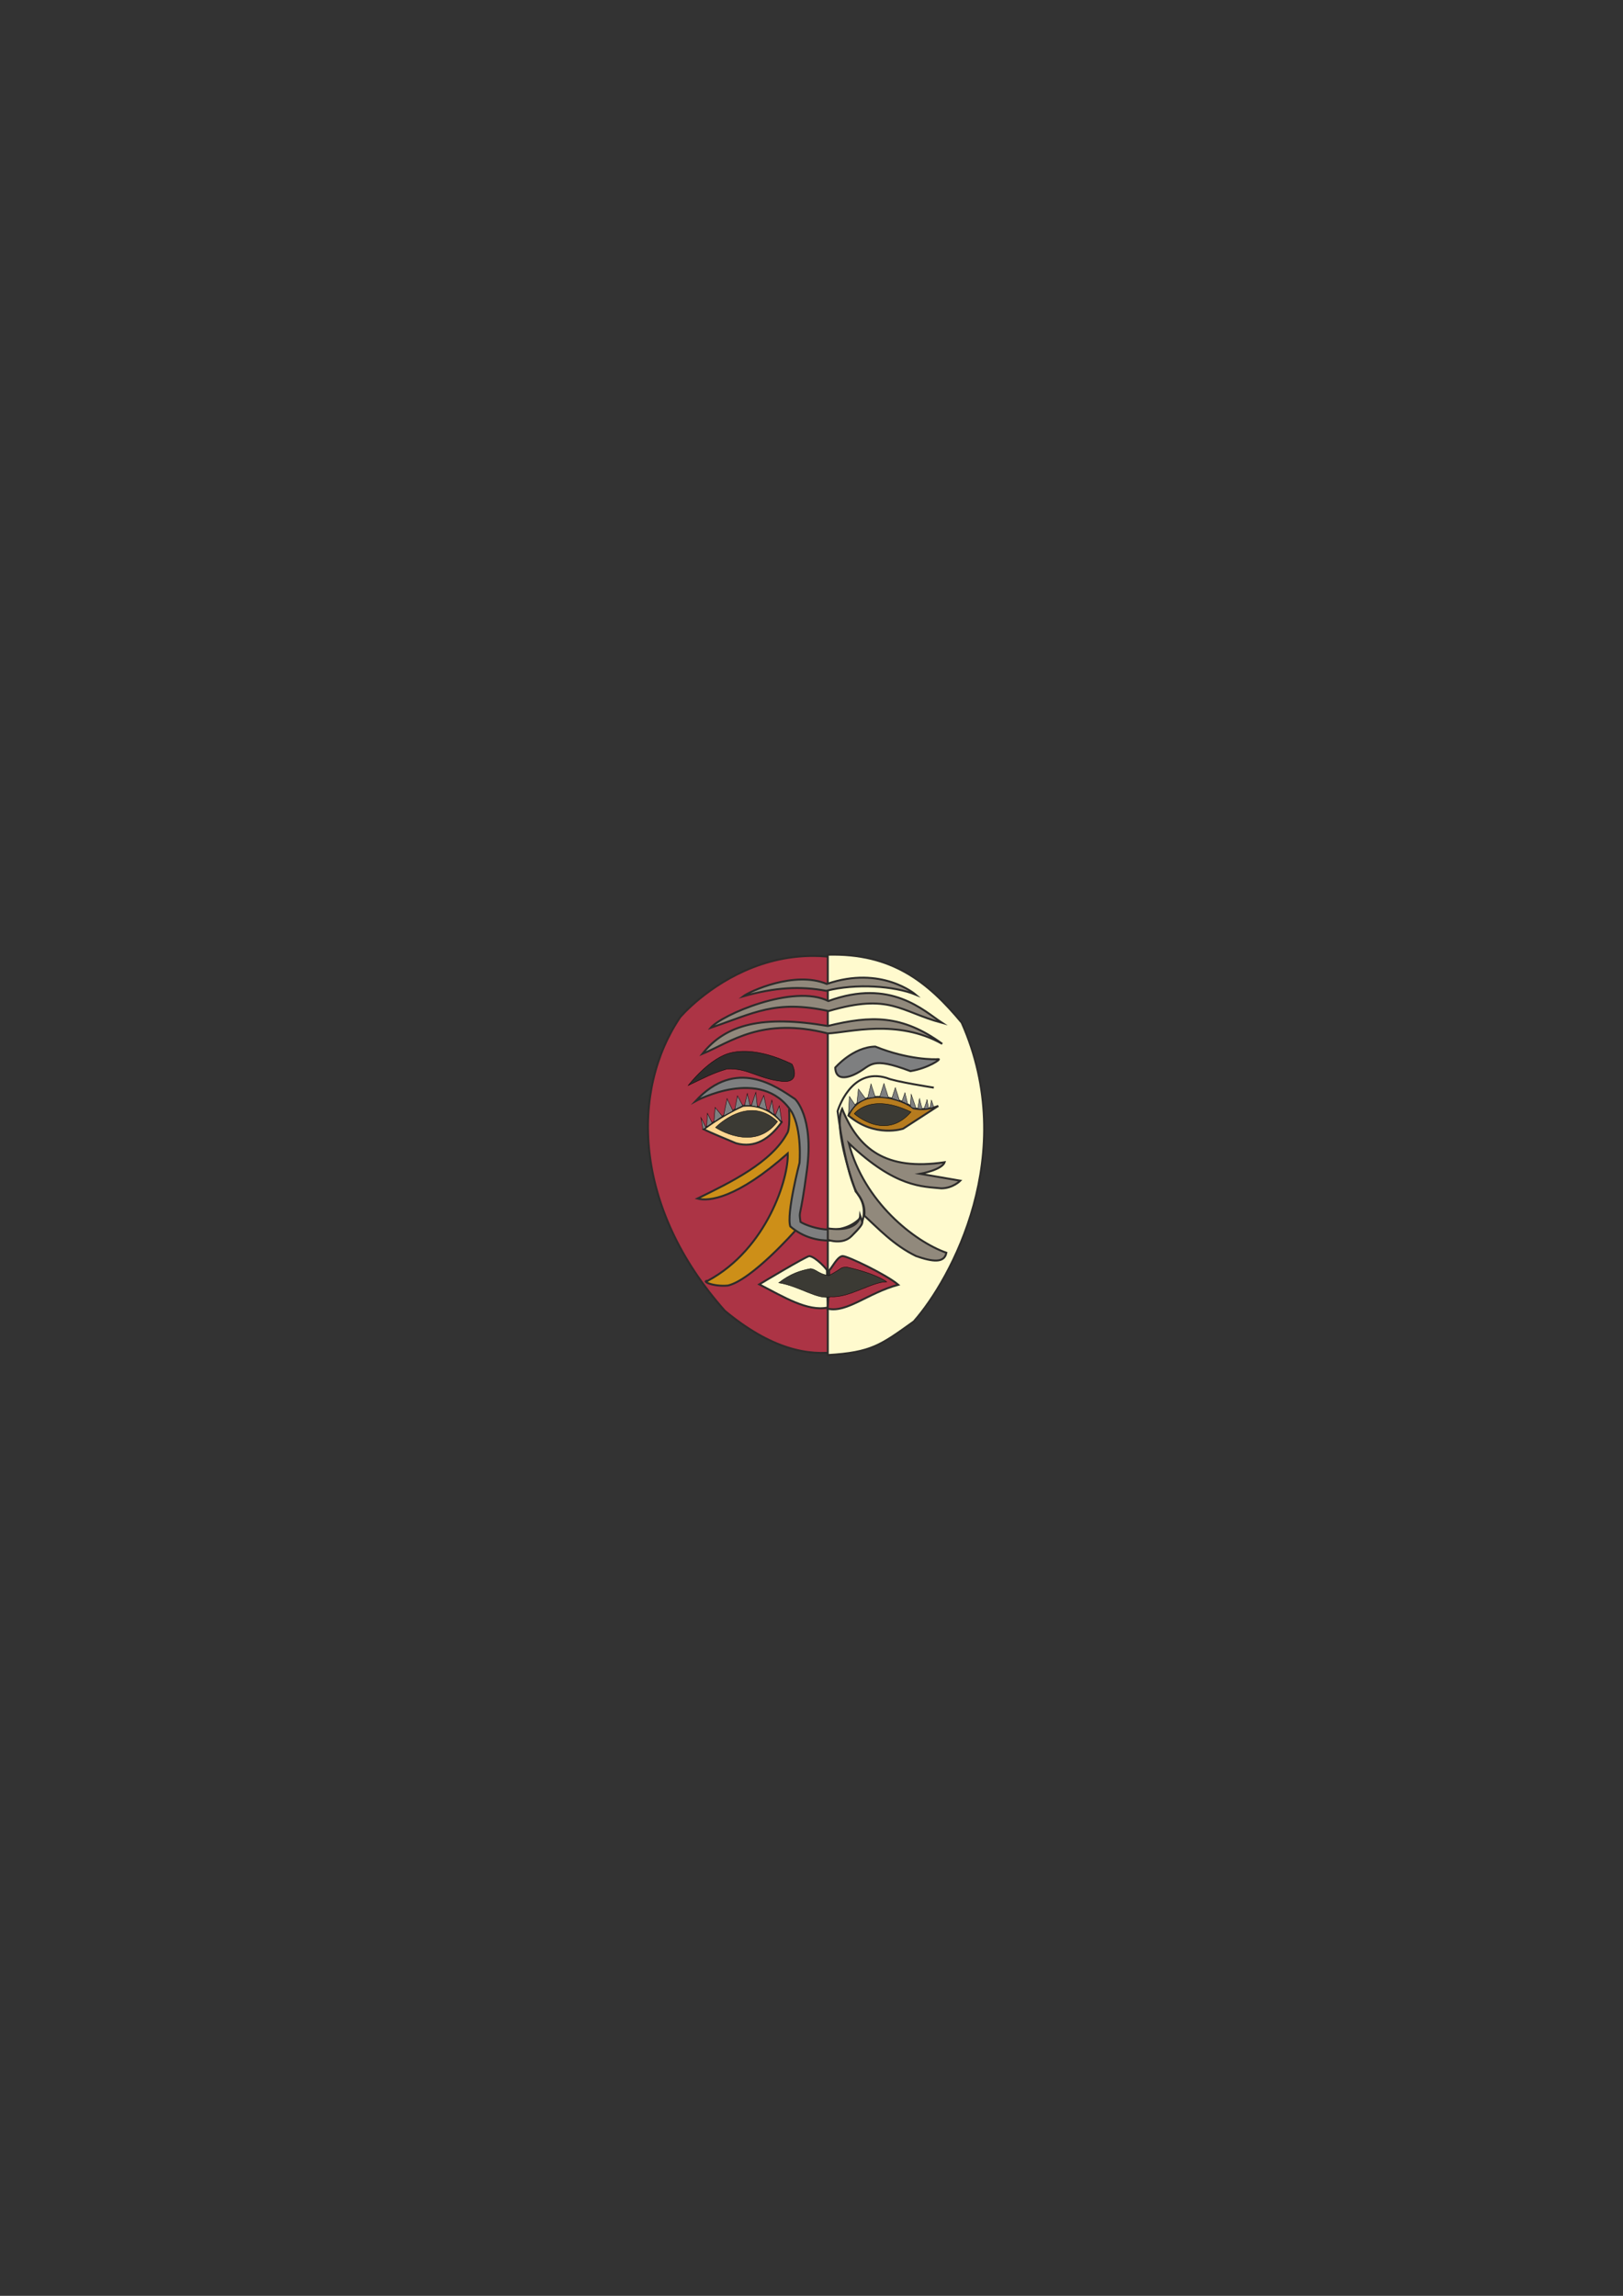 <?xml version="1.0" encoding="utf-8"?>
<!-- Created by UniConvertor 2.0rc4 (https://sk1project.net/) -->
<svg xmlns="http://www.w3.org/2000/svg" height="841.89pt" viewBox="0 0 595.276 841.89" width="595.276pt" version="1.1" xmlns:xlink="http://www.w3.org/1999/xlink" id="23ee691e-f613-11ea-9e05-dcc15c148e23">

<rect x="0" y="0" width="595.276" height="841.89" fill="#333333" stroke="none"/>

<g>
</g>
<g>
	<path style="stroke:#2d2c2b;stroke-width:0.72;stroke-miterlimit:10.433;fill:#ac3445;" d="M 249.542,372.921 C 256.238,365.361 297.062,326.337 350.054,373.353 365.39,394.809 364.31,440.457 335.438,483.729 320.03,491.577 299.726,508.713 265.886,480.705 232.046,442.617 231.326,399.705 249.542,372.921 L 249.542,372.921 Z" />
	<path style="stroke:#2d2c2b;stroke-width:0.72;stroke-miterlimit:10.433;fill:#ffface;" d="M 303.614,350.097 L 303.614,496.905 C 319.67,495.969 323.054,493.233 335.15,484.593 348.902,469.041 374.03,423.033 352.718,375.009 340.406,360.177 327.23,349.449 303.614,350.097 L 303.614,350.097 Z" />
	<path style="stroke:#2d2c2b;stroke-width:0.72;stroke-miterlimit:10.433;fill:#91897c;" d="M 272.582,365.361 C 274.814,363.633 291.374,355.857 303.254,360.825 323.27,353.913 335.798,364.713 335.798,364.713 328.022,361.545 313.838,360.537 303.038,363.345 293.606,361.545 284.318,362.049 272.582,365.361 L 272.582,365.361 Z" />
	<path style="stroke:#2d2c2b;stroke-width:0.72;stroke-miterlimit:10.433;fill:#91897c;" d="M 260.702,376.881 C 264.59,372.201 291.086,360.681 303.83,367.089 326.726,358.665 338.822,370.689 345.518,375.081 330.038,370.905 326.438,364.137 303.902,370.761 284.39,366.513 276.47,371.553 260.702,376.881 L 260.702,376.881 Z" />
	<path style="stroke:#2d2c2b;stroke-width:0.72;stroke-miterlimit:10.433;fill:#91897c;" d="M 257.606,386.457 C 266.246,375.513 279.71,372.201 303.614,376.233 319.454,372.345 330.902,372.057 345.59,382.785 329.03,373.497 311.534,378.609 303.614,378.969 279.35,372.777 267.974,382.209 257.606,386.457 L 257.606,386.457 Z" />
	<path style="stroke:#2d2c2b;stroke-width:0.72;stroke-miterlimit:10.433;fill:#7e7f80;" d="M 306.35,391.497 C 306.35,391.497 312.83,383.937 321.038,383.793 333.206,388.689 342.854,388.545 344.15,388.401 345.446,388.257 340.478,391.713 333.926,392.793 319.454,387.321 319.742,390.633 314.486,393.441 314.486,393.441 306.566,398.121 306.35,391.497 L 306.35,391.497 Z" />
	<path style="stroke:#000000;stroke-width:0.144;stroke-miterlimit:10.433;fill:#2d2c2b;" d="M 252.422,398.049 C 252.422,398.049 260.414,387.537 268.55,385.953 278.846,383.793 290.438,390.345 290.438,390.129 290.438,389.913 294.326,397.401 286.694,396.537 277.91,395.529 274.31,391.641 266.678,392.001 261.134,393.657 258.83,395.025 252.422,398.049 L 252.422,398.049 Z" />
	<path style="stroke:#2d2c2b;stroke-width:0.72;stroke-miterlimit:10.433;fill:#b67b1e;" d="M 311.174,409.065 C 316.214,397.617 331.694,403.377 335.006,406.401 339.902,407.481 344.15,405.537 344.15,405.537 L 331.262,413.889 C 331.262,413.889 320.966,417.417 311.174,409.065 L 311.174,409.065 Z" />
	<path style="stroke:#000000;stroke-width:0.144;stroke-miterlimit:10.433;fill:#3b3a34;" d="M 313.334,408.417 C 313.334,408.417 319.094,400.497 334.142,407.769 324.71,418.713 313.334,408.417 313.334,408.417 L 313.334,408.417 Z" />
	<path style="stroke:#2d2c2b;stroke-width:0.72;stroke-miterlimit:10.433;fill:#fed691;" d="M 286.694,411.513 C 286.694,411.513 281.582,404.529 272.51,405.537 264.302,409.209 258.11,414.105 258.11,414.105 260.63,415.401 266.894,417.921 269.918,419.217 276.974,421.233 282.374,417.489 286.694,411.513 L 286.694,411.513 Z" />
	<path style="stroke:#000000;stroke-width:0.144;stroke-miterlimit:10.433;fill:#3b3a34;" d="M 262.43,413.457 C 262.43,413.457 274.454,401.001 285.182,411.297 276.47,422.889 262.43,413.457 262.43,413.457 L 262.43,413.457 Z" />
	<g>
		<path style="stroke:#000000;stroke-width:0.144;stroke-miterlimit:10.433;fill:#7e7f80;" d="M 284.39,408.993 L 285.83,405.537 286.766,411.441 284.39,408.993 Z" />
		<path style="stroke:#000000;stroke-width:0.144;stroke-miterlimit:10.433;fill:#7e7f80;" d="M 283.958,408.777 L 283.094,403.449 282.086,407.337 283.958,408.777 Z" />
		<path style="stroke:#000000;stroke-width:0.144;stroke-miterlimit:10.433;fill:#7e7f80;" d="M 281.294,407.121 L 280.142,401.721 278.342,405.897 281.294,407.121 Z" />
		<path style="stroke:#000000;stroke-width:0.144;stroke-miterlimit:10.433;fill:#7e7f80;" d="M 277.766,405.897 L 277.19,400.569 275.606,405.465 277.766,405.897 Z" />
		<path style="stroke:#000000;stroke-width:0.144;stroke-miterlimit:10.433;fill:#7e7f80;" d="M 275.102,405.393 L 274.094,401.001 273.086,405.393 275.102,405.393 Z" />
		<path style="stroke:#000000;stroke-width:0.144;stroke-miterlimit:10.433;fill:#7e7f80;" d="M 272.438,405.465 L 270.494,401.865 269.486,406.905 272.438,405.465 Z" />
		<path style="stroke:#000000;stroke-width:0.144;stroke-miterlimit:10.433;fill:#7e7f80;" d="M 268.838,407.409 L 266.678,402.873 265.382,409.209 268.838,407.409 Z" />
		<path style="stroke:#000000;stroke-width:0.144;stroke-miterlimit:10.433;fill:#7e7f80;" d="M 261.854,411.441 L 262.286,406.113 264.95,409.353 261.854,411.441 Z" />
		<path style="stroke:#000000;stroke-width:0.144;stroke-miterlimit:10.433;fill:#7e7f80;" d="M 261.206,411.801 L 259.478,408.273 259.19,413.169 261.206,411.801 Z" />
		<path style="stroke:#000000;stroke-width:0.144;stroke-miterlimit:10.433;fill:#7e7f80;" d="M 257.102,409.857 L 258.902,413.457 257.822,414.177 257.102,409.857 Z" />
	</g>
	<g>
		<path style="stroke:#000000;stroke-width:0.144;stroke-miterlimit:10.433;fill:#7e7f80;" d="M 311.174,408.705 L 311.534,402.081 313.694,405.249 C 313.694,405.249 311.174,408.417 311.174,408.705 L 311.174,408.705 Z" />
		<path style="stroke:#000000;stroke-width:0.144;stroke-miterlimit:10.433;fill:#7e7f80;" d="M 314.27,404.673 L 314.846,399.345 317.51,402.945 C 317.51,402.945 314.27,404.529 314.27,404.673 L 314.27,404.673 Z" />
		<path style="stroke:#000000;stroke-width:0.144;stroke-miterlimit:10.433;fill:#7e7f80;" d="M 318.23,402.729 L 319.454,397.473 321.038,402.297 318.23,402.729 Z" />
		<path style="stroke:#000000;stroke-width:0.144;stroke-miterlimit:10.433;fill:#7e7f80;" d="M 322.622,402.297 L 324.206,397.329 325.862,402.513 322.622,402.297 Z" />
		<path style="stroke:#000000;stroke-width:0.144;stroke-miterlimit:10.433;fill:#7e7f80;" d="M 327.086,402.801 L 328.382,398.841 329.966,403.737 C 329.966,403.737 327.374,402.801 327.086,402.801 L 327.086,402.801 Z" />
		<path style="stroke:#000000;stroke-width:0.144;stroke-miterlimit:10.433;fill:#7e7f80;" d="M 330.758,404.025 L 331.91,400.713 332.99,405.177 C 332.99,405.177 331.838,404.097 330.758,404.025 L 330.758,404.025 Z" />
		<path style="stroke:#000000;stroke-width:0.144;stroke-miterlimit:10.433;fill:#7e7f80;" d="M 333.854,405.393 L 334.214,401.289 336.014,406.473 C 336.014,406.473 334.07,406.473 333.854,405.393 L 333.854,405.393 Z" />
		<path style="stroke:#000000;stroke-width:0.144;stroke-miterlimit:10.433;fill:#7e7f80;" d="M 336.59,406.617 L 337.238,402.873 338.246,406.761 336.59,406.617 Z" />
		<path style="stroke:#000000;stroke-width:0.144;stroke-miterlimit:10.433;fill:#7e7f80;" d="M 338.894,406.617 C 338.894,406.617 339.974,403.809 339.974,403.233 339.974,402.657 340.55,406.473 340.55,406.473 L 338.894,406.617 Z" />
		<path style="stroke:#000000;stroke-width:0.144;stroke-miterlimit:10.433;fill:#7e7f80;" d="M 341.054,406.401 L 341.63,403.449 342.494,405.969 341.054,406.401 Z" />
	</g>
	<path style="stroke:#2d2c2b;stroke-width:0.72;stroke-miterlimit:10.433;fill:#cd8f18;" d="M 289.43,407.121 C 289.43,407.121 289.862,414.177 288.638,415.689 282.878,426.273 268.19,433.473 255.806,439.521 259.982,440.673 270.35,439.449 288.926,422.961 289.358,431.673 281.438,457.953 259.55,469.689 257.03,469.689 261.422,471.921 266.966,471.417 275.75,469.401 291.662,451.329 291.662,451.329 291.662,451.329 299.438,407.337 289.43,407.121 L 289.43,407.121 Z" />
	<path style="stroke:#2d2c2b;stroke-width:0.72;stroke-miterlimit:10.433;fill:#7e7f80;" d="M 255.086,403.809 C 269.99,387.609 284.678,398.409 291.59,403.017 291.59,403.017 298.574,409.425 295.982,428.937 293.39,448.449 292.958,443.193 293.606,448.089 295.55,449.385 307.718,454.497 315.494,446.721 317.798,449.025 311.462,453.777 311.462,453.777 311.462,453.777 299.798,458.169 289.862,449.745 288.35,445.137 293.246,426.417 293.246,426.417 293.246,426.417 294.254,414.393 290.294,407.625 279.206,390.705 255.086,403.809 255.086,403.809 L 255.086,403.809 Z" />
	<path style="stroke:#2d2c2b;stroke-width:0.72;stroke-miterlimit:10.433;fill:#91897c;" d="M 308.87,406.617 C 314.846,421.305 324.782,429.441 346.454,426.201 345.518,429.009 337.526,430.449 337.526,430.449 L 352.214,432.969 C 352.214,432.969 349.478,435.777 345.23,435.777 338.462,435.057 328.526,435.633 311.318,419.217 316.862,440.673 335.294,455.217 347.102,459.393 346.382,463.281 341.99,462.705 336.014,460.617 327.806,456.657 322.046,450.393 317.006,445.785 317.006,445.785 317.87,441.177 313.838,436.929 309.95,425.769 306.278,411.801 308.87,406.617 L 308.87,406.617 Z" />
	<path style="stroke:#2d2c2b;stroke-width:0.72;stroke-miterlimit:10.433;fill:none;" d="M 342.494,398.841 C 342.494,398.841 328.094,396.609 325.286,395.313 311.966,391.137 307.214,407.481 307.214,407.481 307.214,407.481 310.238,431.457 314.774,438.153 318.446,443.121 316.07,448.521 316.07,448.521" />
	<path style="stroke:#2d2c2b;stroke-width:0.72;stroke-miterlimit:10.433;fill:#ffface;" d="M 278.486,470.985 C 278.486,470.985 295.766,460.617 296.846,460.617 299.15,460.833 303.758,465.873 303.326,465.945 303.398,468.321 303.398,475.233 303.614,479.481 296.198,481.065 287.27,475.521 278.486,470.985 L 278.486,470.985 Z" />
	<path style="stroke:#2d2c2b;stroke-width:0.72;stroke-miterlimit:10.433;fill:#ac3445;" d="M 304.118,465.873 C 305.126,464.937 307.214,460.617 309.086,460.617 310.958,460.617 325.286,467.529 329.462,471.129 318.302,474.153 310.598,481.497 303.614,479.913 303.182,483.513 304.406,470.697 304.118,465.873 L 304.118,465.873 Z" />
	<path style="stroke:#000000;stroke-width:0.144;stroke-miterlimit:10.433;fill:#3b3a34;" d="M 285.614,470.409 C 290.006,467.025 293.462,465.945 297.278,465.225 299.366,465.369 300.23,467.241 304.046,467.745 309.734,464.721 307.718,464.865 310.526,464.649 321.398,467.025 325.214,470.049 325.214,470.049 319.742,470.049 311.462,476.025 304.694,475.521 300.086,476.889 293.39,471.705 285.614,470.409 L 285.614,470.409 Z" />
	<path style="stroke:#2d2c2b;stroke-width:0.72;stroke-miterlimit:10.433;fill:#91897c;" d="M 303.614,450.465 L 303.614,454.641 C 303.614,454.641 309.014,456.657 312.326,453.273 315.638,449.889 316.43,448.881 316.214,448.017 L 315.494,445.857 C 315.494,445.857 315.206,452.049 303.614,450.465 L 303.614,450.465 Z" />
</g>
</svg>